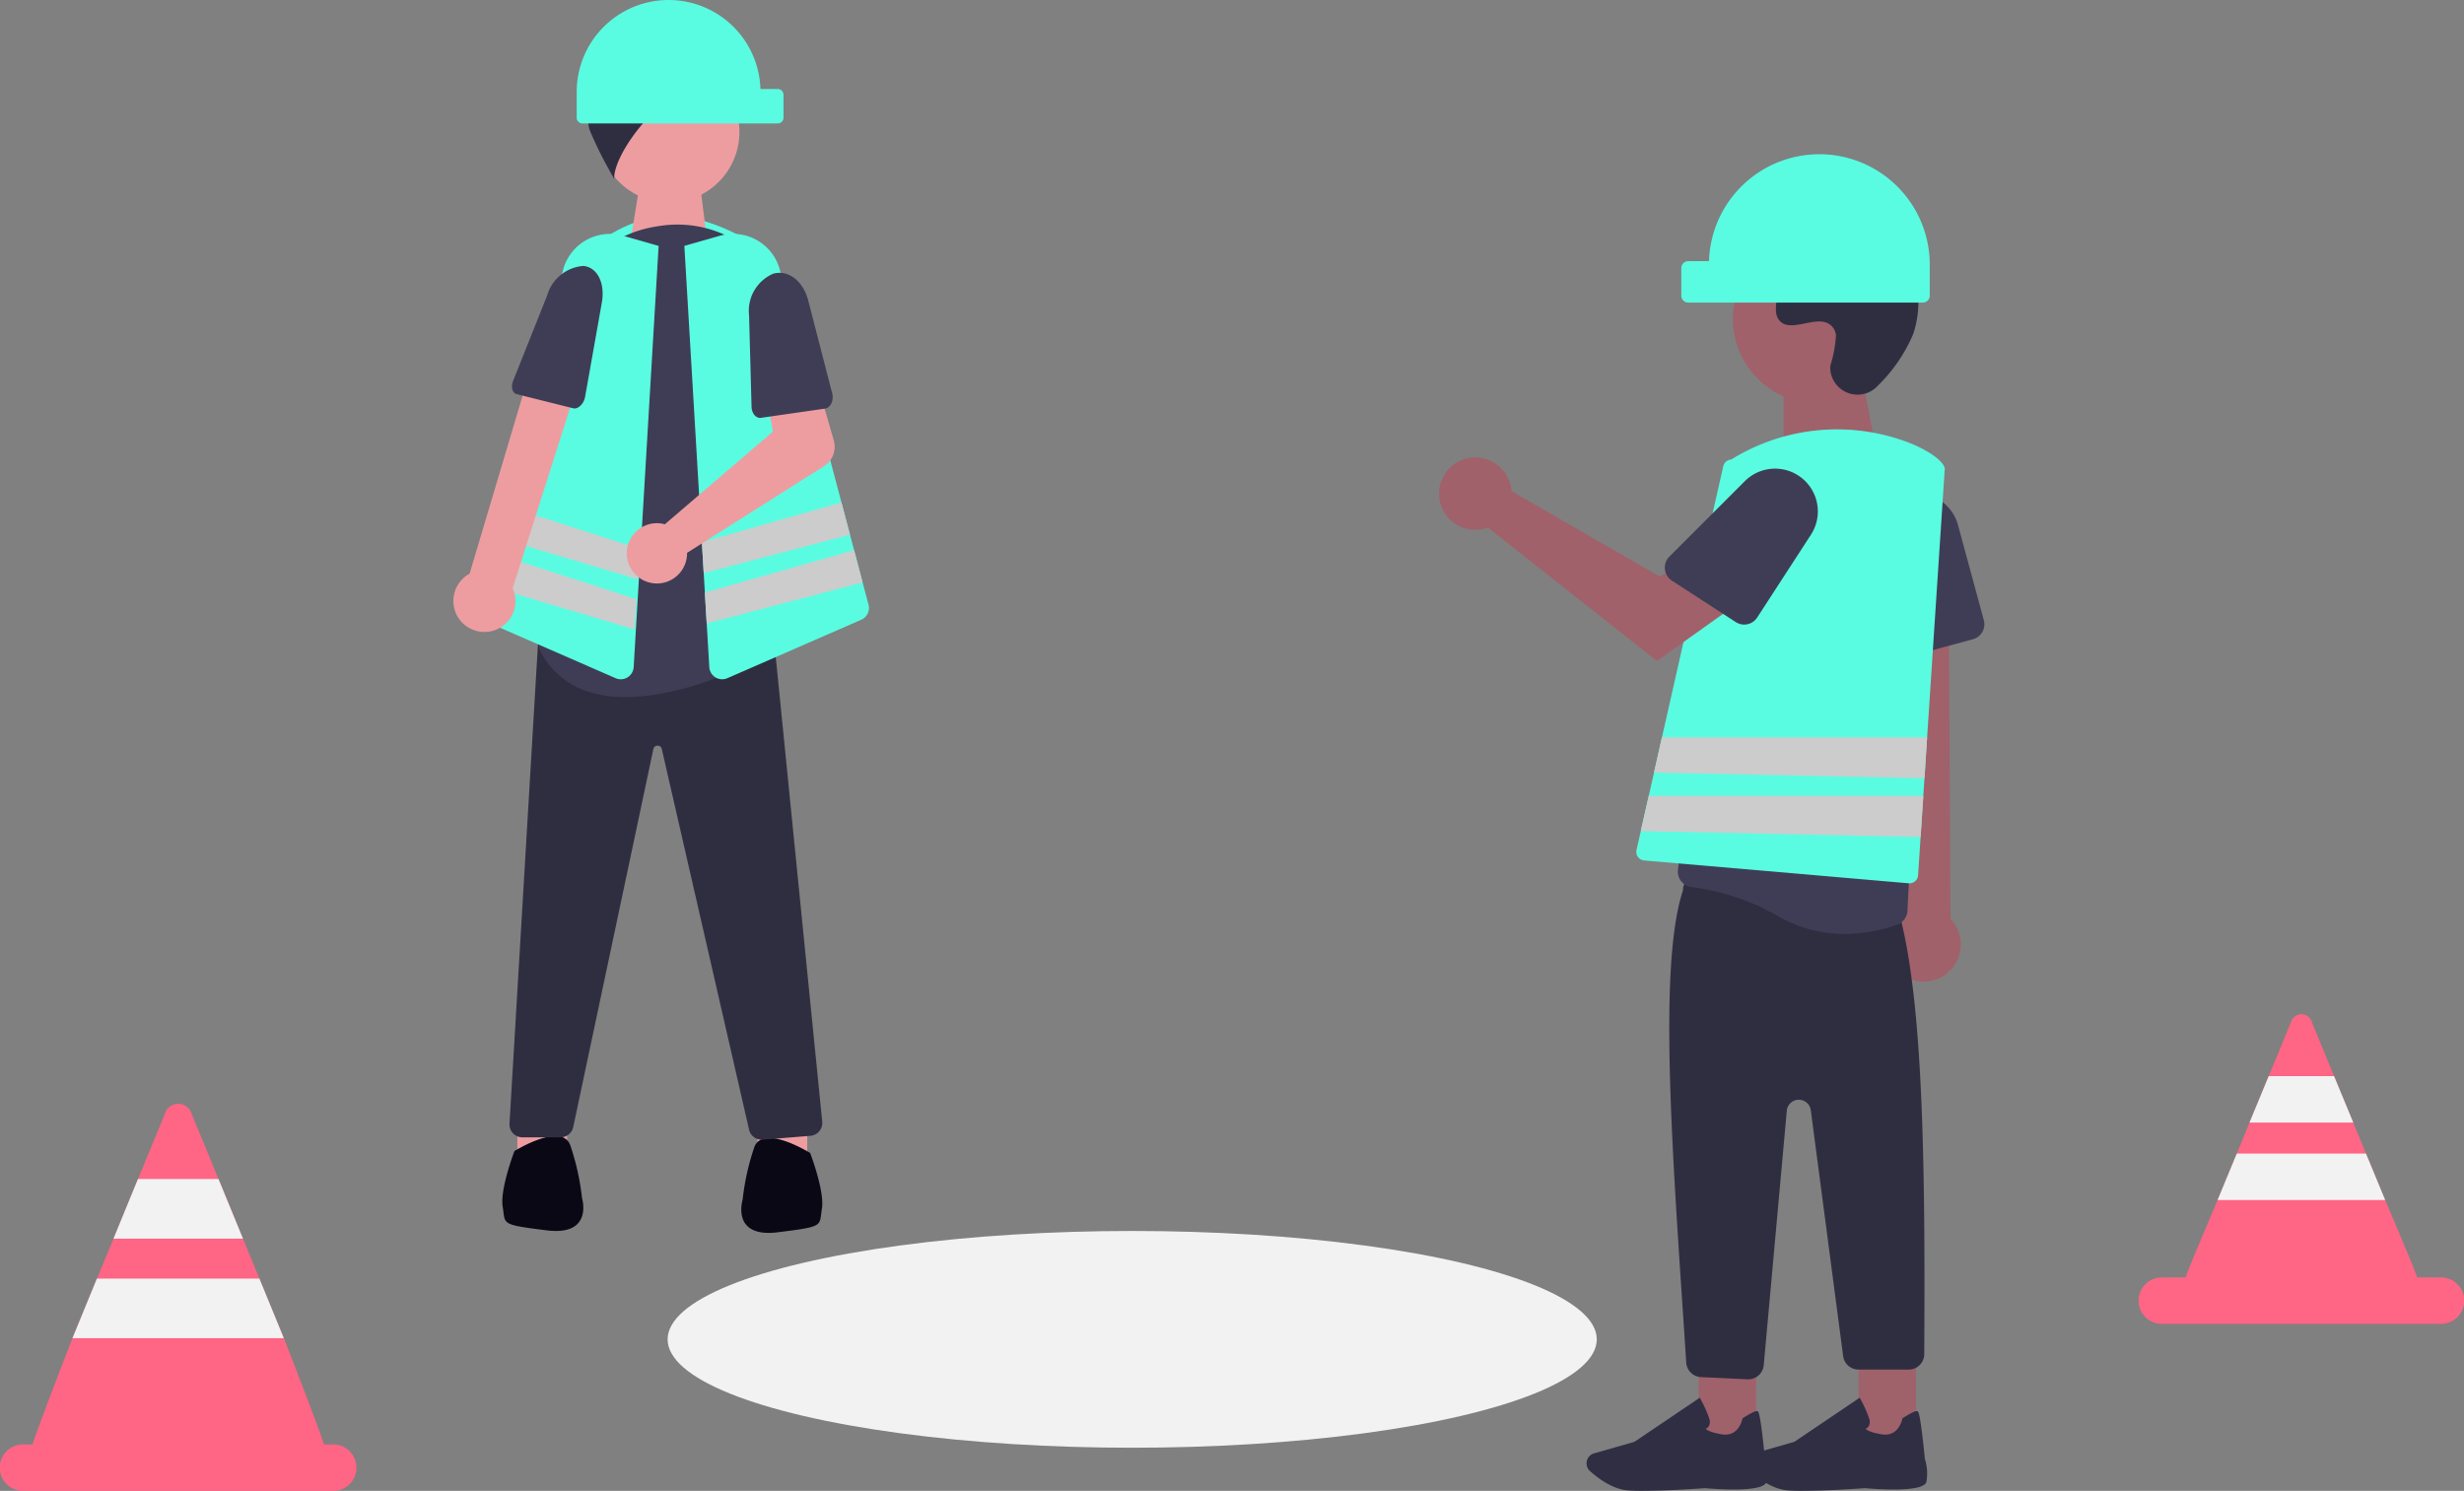 <svg xmlns="http://www.w3.org/2000/svg" width="799.987" height="484.11"><rect width="100%" height="100%" fill="#808080" stroke="none"/><g transform="translate(-667.431 -409.309)"><path fill="#ed9da0" d="M929.51 773.212V783.7l-16.21-.953.226-8.638Z"/><path fill="#090814" d="M934.278 801.818c-.954 5.721.954 5.721-14.3 7.628s-11.45-10.489-11.45-10.489a80 80 0 0 1 3.814-17.163c2.861-7.628 18.117 1.907 18.117 1.907s4.769 12.396 3.819 18.117"/><path fill="#ed9da0" d="M835.415 772.592v10.488l16.209-.953-.226-8.638Z"/><path fill="#090814" d="M830.647 801.198c.953 5.721-.954 5.721 14.3 7.628s11.442-10.488 11.442-10.488a80 80 0 0 0-3.814-17.163c-2.86-7.628-18.116 1.907-18.116 1.907s-4.765 12.395-3.812 18.116"/><path fill="#9f616a" d="M1273.018 537.065h-26.479v14.605h29.3Zm-2.167 313.829h18.667v26.484h-18.667z"/><path fill="#2f2e43" d="M1252.675 893.409c8.193 0 20.155-.856 20.245-.865 3.2.285 19.175 1.542 19.969-2.113a15.7 15.7 0 0 0-.5-7.35c-1.542-15.27-2.113-15.448-2.452-15.547-.543-.16-2.13.6-4.707 2.255l-.16.106-.035.188c-.045.232-1.181 5.839-6.6 4.988-3.708-.588-4.911-1.408-5.295-1.81a2.3 2.3 0 0 0 .98-.82 2.87 2.87 0 0 0 .2-2.389 38 38 0 0 0-2.871-6.445l-.24-.428-21.206 14.314-13.1 3.745a3.35 3.35 0 0 0-2.184 1.935 3.38 3.38 0 0 0 .856 3.816c2.38 2.139 7.114 5.8 12.075 6.258 1.319.131 3.066.169 5.028.169Z"/><path fill="#9f616a" d="M1218.934 850.894h18.667v26.484h-18.667z"/><path fill="#2f2e43" d="M1200.758 893.409c8.193 0 20.155-.856 20.245-.865 3.2.285 19.175 1.542 19.969-2.113a15.7 15.7 0 0 0-.5-7.35c-1.542-15.27-2.113-15.448-2.452-15.547-.543-.16-2.13.6-4.707 2.255l-.16.106-.035.188c-.045.232-1.181 5.839-6.6 4.988-3.708-.588-4.911-1.408-5.295-1.81a2.3 2.3 0 0 0 .98-.82 2.87 2.87 0 0 0 .2-2.389 38 38 0 0 0-2.871-6.445l-.24-.428-21.206 14.314-13.1 3.745a3.35 3.35 0 0 0-2.184 1.935 3.38 3.38 0 0 0 .856 3.816c2.38 2.139 7.114 5.8 12.075 6.258 1.319.131 3.066.169 5.028.169Z"/><ellipse cx="150.834" cy="35.194" fill="#f2f2f2" rx="150.834" ry="35.194" transform="translate(884.19 809.025)"/><path fill="#5afce1" d="M914.348 503.488h-52.219V487.64c16.5-11.483 31.121-10.485 50.354.933Z"/><path fill="#2f2e41" d="M914.728 779.401a4.216 4.216 0 0 1-4.1-3.285l-28.332-123.588a1.36 1.36 0 0 0-1.365-1.095h-.007a1.36 1.36 0 0 0-1.362 1.108l-26.02 122.756a4.216 4.216 0 0 1-4.105 3.326h-12.4a4.2 4.2 0 0 1-4.189-4.444l9.237-155.592 3.715-1.1h.07l72.973.638 15.542 155.417a4.194 4.194 0 0 1-3.838 4.589l-15.486 1.256q-.166.015-.333.014"/><path fill="#ed9da0" d="m874.635 472.197 20.3-1.187 2 15.792h-24.678Z"/><path fill="#3f3d56" d="M870.564 635.65a39.5 39.5 0 0 1-11.868-1.67 26.2 26.2 0 0 1-15.888-13.4 4.2 4.2 0 0 1-.312-3.127c2.526-8.621 14.732-53.431 6.944-89.054a37.75 37.75 0 0 1 5.367-29.013 37.28 37.28 0 0 1 24.175-16.262 56 56 0 0 1 3.86-.615 37.14 37.14 0 0 1 30.08 9.9 38.06 38.06 0 0 1 11.95 30.175l-5.985 96.04a4.16 4.16 0 0 1-2.236 3.453c-6.894 3.612-27.601 13.573-46.087 13.573"/><path fill="#5afce1" d="M868.988 629.883a4.2 4.2 0 0 1-1.68-.355l-43.454-18.967a4.17 4.17 0 0 1-2.381-4.921l28.767-108.669a15.727 15.727 0 0 1 19.527-11.1l11.5 3.283-8.1 136.775a4.21 4.21 0 0 1-2 3.328 4.16 4.16 0 0 1-2.182.624Zm80.422-24.244-1.912-7.208-2.769-10.481-1.334-5.026-2.769-10.453-19.983-75.501a15.71 15.71 0 0 0-19.526-11.1l-11.497 3.288 5.7 96.2.588 10.043.373 6.331v.009l.6 9.987.84 14.2a4.187 4.187 0 0 0 5.865 3.6l43.446-18.97a4.164 4.164 0 0 0 2.378-4.923Z"/><ellipse cx="22.903" cy="22.902" fill="#ed9da0" rx="22.903" ry="22.902" transform="translate(861.693 429.272)"/><path fill="#ccc" d="m943.392 582.928-47.488 12.474-.588-10.041 45.31-12.891Zm4.101 15.507-50.621 13.298-.6-9.99v-.01l48.453-13.781Z"/><path fill="#2f2e41" d="M910.466 435.316a28.12 28.12 0 0 0-30.821-17.329l7.221 5.835c-8.972.3-18.416-.34-24.822 5.949 2.039-.056 4.712 4.305 6.752 4.249a10.7 10.7 0 0 0-8.954 6.176 17.6 17.6 0 0 0-1.039 11.187 130 130 0 0 0 8.044 15.982c-.266-9.11 17.67-30.841 26.428-28.572a24.04 24.04 0 0 0-11.1 8.425 32.55 32.55 0 0 1 19.3-3.158 13.7 13.7 0 0 0 4.6.257 5.618 5.618 0 0 0 3.331-8.979Z"/><path fill="#ccc" d="m874.98 587.524-.588 9.854-46.578-13.871 2.73-10.317Zm-.971 16.346-47.528-15.34-2.735 10.347 49.685 14.8Z"/><path fill="#ed9da0" d="M827.31 614.176a10.017 10.017 0 0 0 6.568-13.885l22.344-70.145-15.844-3.318-20.485 68.772a10.071 10.071 0 0 0 7.418 18.576Z"/><path fill="#3f3d56" d="M856.844 495.66c4.55.464 7.109 5.58 5.977 11.949l-5.428 30.565c-.407 2.291-2.293 4.105-3.86 3.714l-18.361-4.589c-1.413-.353-1.933-2.361-1.133-4.369l11.023-27.651a13.31 13.31 0 0 1 11.782-9.619"/><path fill="#ed9da0" d="M881.765 579.252a10 10 0 0 1 1.517.3l35.1-30.1-2.045-11.052 16.265-5.275 5.533 19.2a7.46 7.46 0 0 1-3.179 8.37l-44.458 28.133a9.788 9.788 0 1 1-8.729-9.575Z"/><path fill="#3f3d56" d="M918.479 498.184c4.86-1.36 9.716 2.339 11.343 8.64l7.808 30.24c.585 2.267-.552 4.676-2.327 4.931l-20.797 2.989c-1.6.23-3.011-1.411-3.069-3.573l-.808-29.758a13.09 13.09 0 0 1 7.854-13.473Z"/><path fill="#a0616a" d="M1285.31 726.1a12.036 12.036 0 0 1-2.311-18.309l-9.043-128.339 26.051 2.527.716 125.683a12.1 12.1 0 0 1-15.412 18.439Z"/><path fill="#3f3d56" d="M1279.853 622.576a5.02 5.02 0 0 1-2.082-3.81l-1.909-34.59a13.89 13.89 0 0 1 27.275-4.4l8.385 30.926a5.047 5.047 0 0 1-3.547 6.185l-23.851 6.469a5.02 5.02 0 0 1-4.271-.778Z"/><path fill="#5afce1" d="M884.509 409.311a29.83 29.83 0 0 1 29.815 28.9h5.619a1.865 1.865 0 0 1 1.865 1.865v7.46a1.865 1.865 0 0 1-1.865 1.865h-63.409a1.865 1.865 0 0 1-1.865-1.865v-8.392a29.84 29.84 0 0 1 29.84-29.833"/><path fill="#2f2e41" d="m1234.803 857.193-15.12-.721a5.04 5.04 0 0 1-4.8-5c-3.986-61.526-9.507-127.5-1.055-152.985a5.042 5.042 0 0 1 5.766-5.025l60.489 8.781a5.01 5.01 0 0 1 4.317 4.951c7.723 30.177 8.072 84.9 7.78 141.757a5.04 5.04 0 0 1-5.041 5.08h-16.3a5.02 5.02 0 0 1-4.98-4.258l-10.532-80.044a3.921 3.921 0 0 0-7.767.144l-7.509 82.884a5.06 5.06 0 0 1-5.006 4.443q-.122 0-.242-.007"/><path fill="#3f3d56" d="M1245.449 707.202a76.1 76.1 0 0 0-28.769-9.854 4.95 4.95 0 0 1-3.421-1.875 5.02 5.02 0 0 1-1.043-3.81l14.494-107.607a37.22 37.22 0 0 1 21.693-29.08 36.19 36.19 0 0 1 35.173 2.757q.745.5 1.462 1.012a37.17 37.17 0 0 1 14.157 38.733c-8.888 36.359-11.941 95.968-12.463 107.548a5 5 0 0 1-3.269 4.487 50.5 50.5 0 0 1-17.058 3.037 42.7 42.7 0 0 1-20.956-5.348"/><circle cx="27.516" cy="27.516" r="27.516" fill="#a0616a" transform="translate(1230.056 485.338)"/><path fill="#2f2e41" d="M1277.042 534.619a8.888 8.888 0 0 1-15.335-4.937 9 9 0 0 1 .011-1.743 40.4 40.4 0 0 0 1.8-9.807 5.14 5.14 0 0 0-.941-2.407c-4.091-5.478-13.693 2.45-17.553-2.509-2.367-3.04.415-7.828-1.4-11.226-2.4-4.485-9.5-2.273-13.952-4.729-4.955-2.733-4.659-10.335-1.4-14.959a23.53 23.53 0 0 1 17.839-9.082 47.85 47.85 0 0 1 20.157 3.933 40.3 40.3 0 0 1 19.052 13.207 32.24 32.24 0 0 1 3.259 27.45 51.7 51.7 0 0 1-11.537 16.809"/><path fill="#5afce1" d="M1298.832 561.371c-.482-2.263-4.616-5.355-10.531-7.876a65.13 65.13 0 0 0-58.816 5.041 2.78 2.78 0 0 0-2.566 2.185l-19.9 88-2.582 11.461-1.714 7.585-2.586 11.427-1.378 6.106a2.81 2.81 0 0 0 2.478 3.417l85.916 7.416c.078 0 .168.011.246.011a2.8 2.8 0 0 0 2.778-2.621l.818-12.447.874-13.309.381-5.77.863-13.276 5.725-87.2v-.078Z"/><path fill="#a0616a" d="M1157.859 566.911a12 12 0 0 1 .268 1.838l48.126 27.763 11.7-6.734 12.467 16.32-25.025 17.836-54.9-43.314a11.758 11.758 0 1 1 7.367-13.714Z"/><path fill="#3f3d56" d="M1207.971 594.149a5.02 5.02 0 0 1 1.449-4.093l24.494-24.5a13.89 13.89 0 0 1 21.474 17.383l-17.443 26.883a5.047 5.047 0 0 1-6.973 1.484l-20.731-13.453a5.02 5.02 0 0 1-2.27-3.7Z"/><path fill="#ccc" d="m1293.113 648.721-.86 13.278-87.825-1.815 2.589-11.463Zm-1.24 19.046-.875 13.308-90.867-1.88 2.589-11.428Z"/><path fill="#5afce1" d="M1258.11 459.39a35.84 35.84 0 0 0-35.821 34.726h-6.751a2.24 2.24 0 0 0-2.24 2.241v8.962a2.24 2.24 0 0 0 2.24 2.241h76.181a2.24 2.24 0 0 0 2.241-2.24v-10.08a35.85 35.85 0 0 0-35.85-35.85"/><path fill="#ff6584" d="M1459.877 824.109h-7.684c-.049-.93-10.365-25.139-10.365-25.139l-6.236-15.083-4.122-10.056-6.233-15.084-7.139-17.346a3.562 3.562 0 0 0-6.938 0l-7.141 17.346-6.236 15.083-4.122 10.056-6.236 15.083s-10.316 24.208-10.365 25.139h-7.684a7.542 7.542 0 1 0 0 15.083h90.5a7.542 7.542 0 1 0 0-15.083Z"/><path fill="#f2f2f2" d="M1431.464 773.832h-33.686l6.234-15.083h21.221Zm10.358 25.139h-54.4l6.234-15.083h41.932Z"/><path fill="#ff6584" d="M775.533 878.335h-2.978c.273-.643-12.96-34.49-12.96-34.49l-7.944-19.357-5.33-12.972-7.944-19.357-8.646-20.966a4.557 4.557 0 0 0-8.85 0l-8.648 20.966-7.944 19.357-5.381 12.972-7.942 19.357s-13.183 33.848-12.911 34.49h-3.079a7.542 7.542 0 1 0 0 15.083h100.557a7.542 7.542 0 1 0 0-15.083"/><path fill="#f2f2f2" d="M746.313 811.518h-42.032l7.944-19.357h26.144Zm13.269 32.328h-68.625l7.944-19.357h52.741Z"/></g></svg>